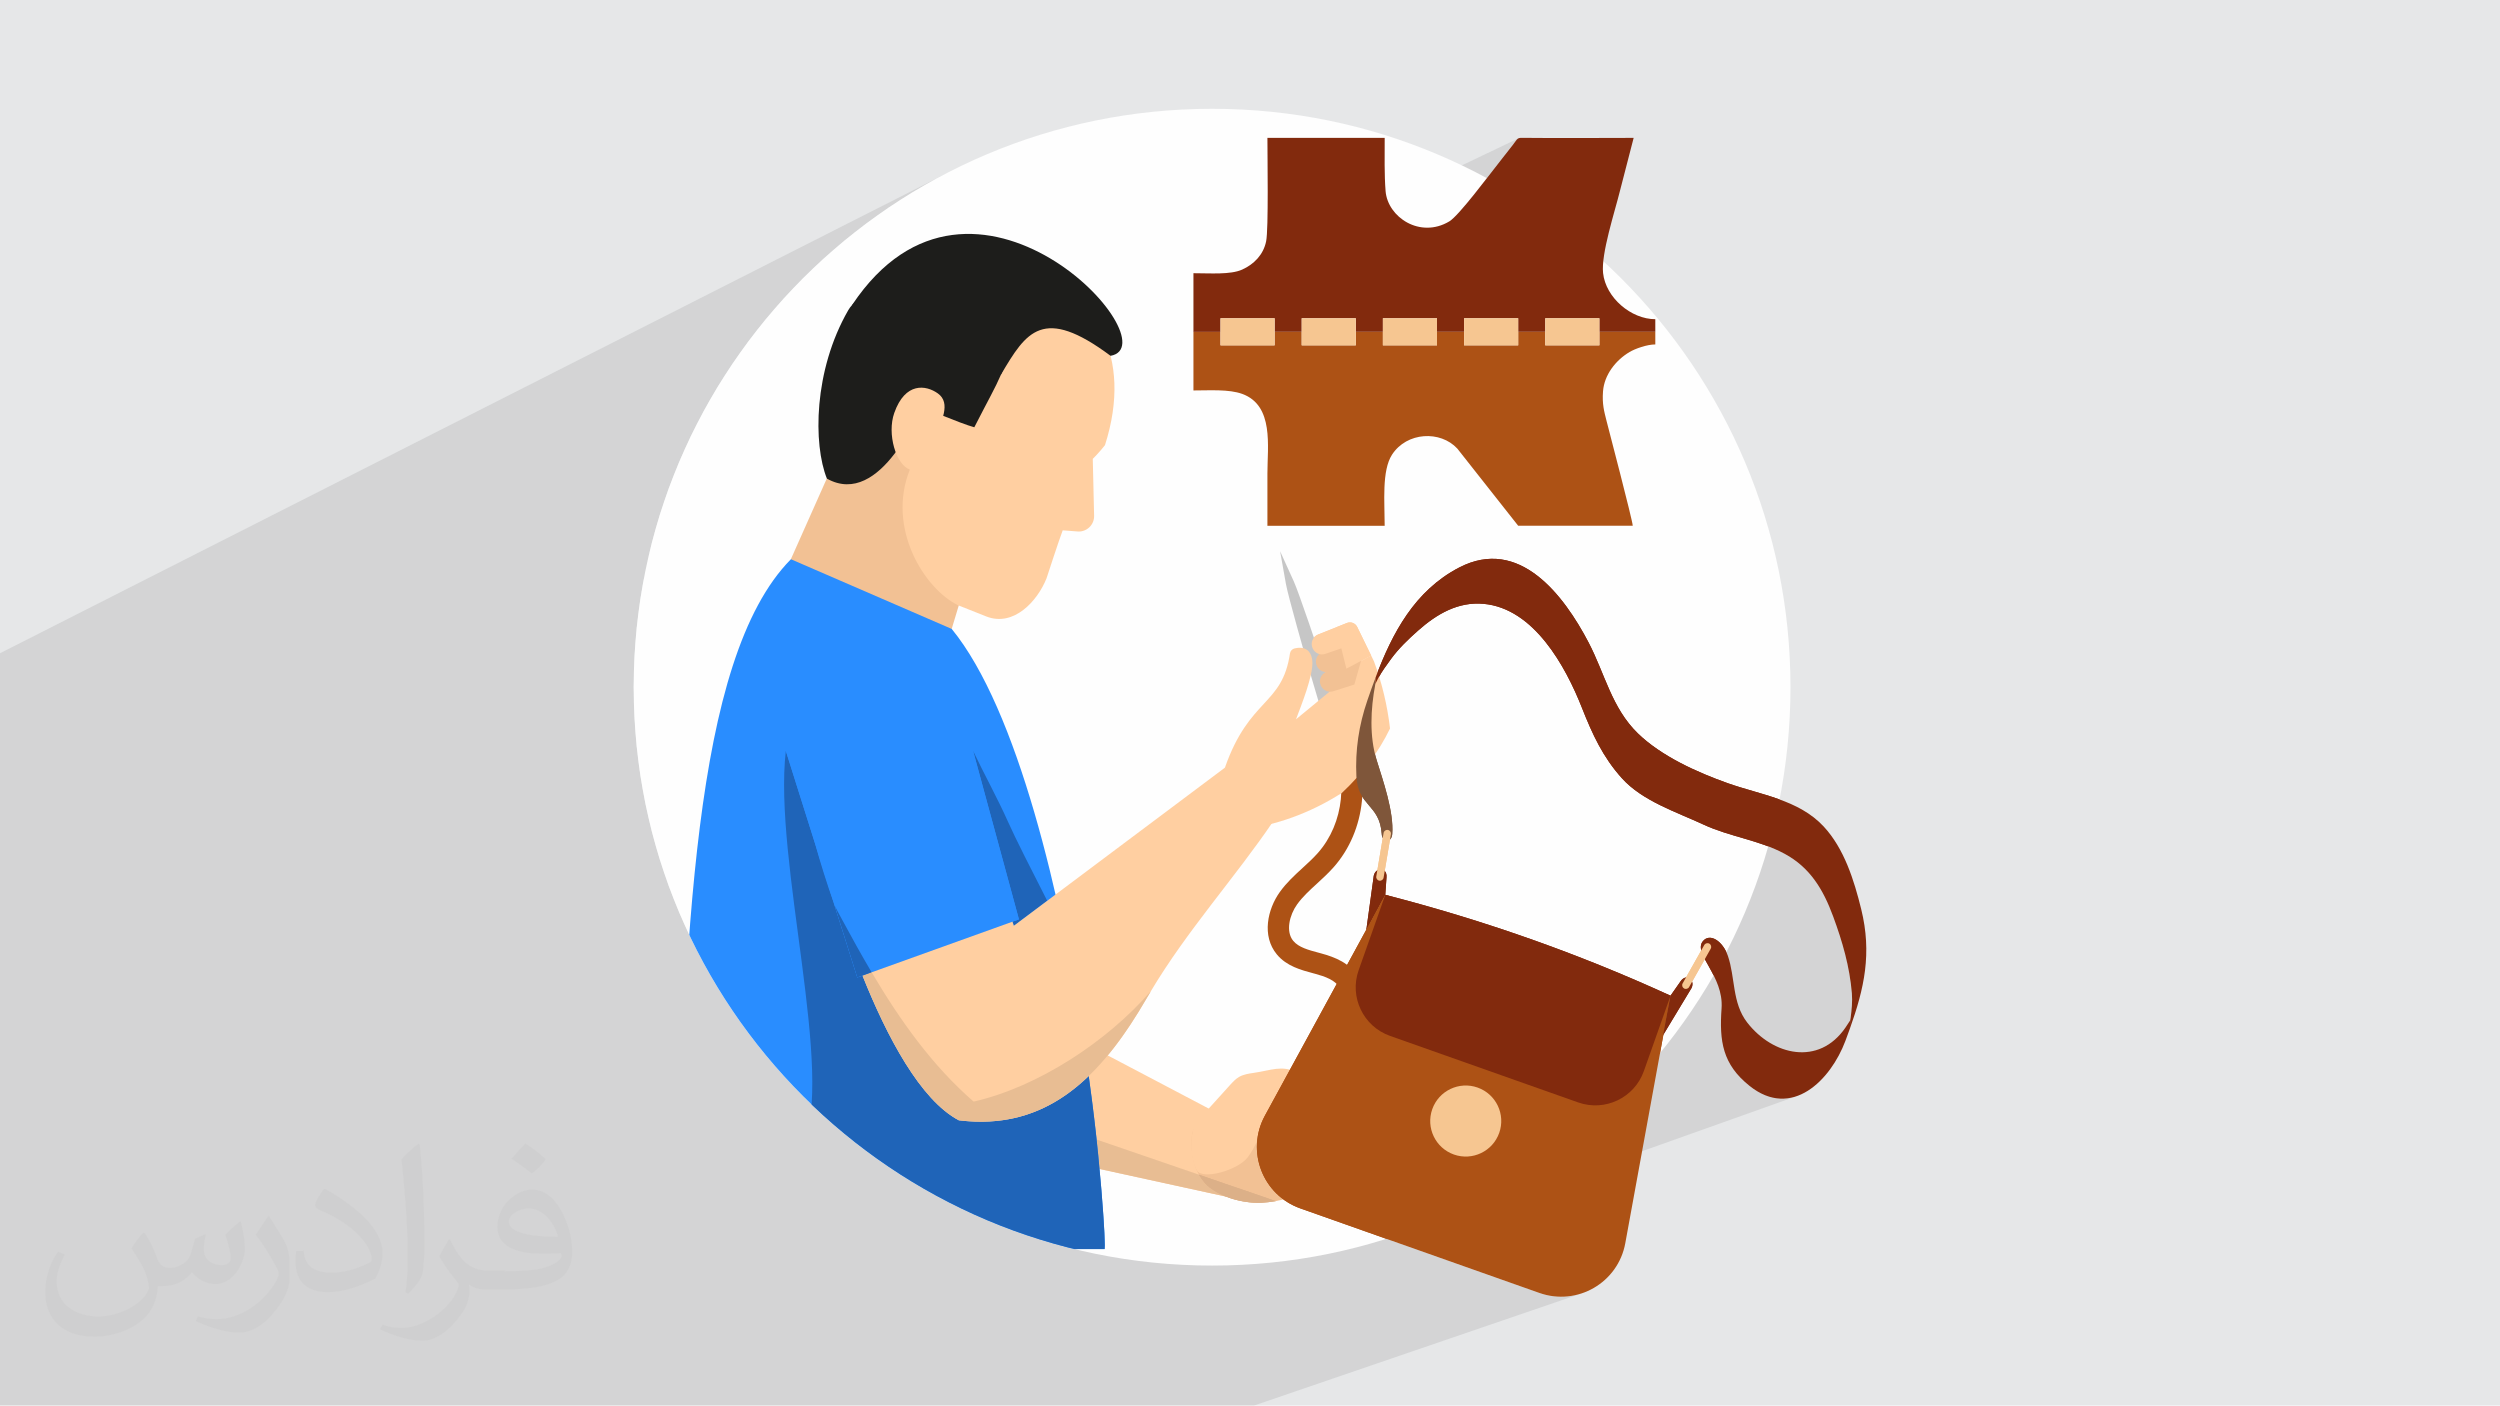 <?xml version="1.0" encoding="UTF-8"?>
<!DOCTYPE svg PUBLIC "-//W3C//DTD SVG 1.1//EN" "http://www.w3.org/Graphics/SVG/1.1/DTD/svg11.dtd">
<!-- Creator: CorelDRAW -->
<svg xmlns="http://www.w3.org/2000/svg" xml:space="preserve" width="3.705in" height="2.083in" version="1.1" style="shape-rendering:geometricPrecision; text-rendering:geometricPrecision; image-rendering:optimizeQuality; fill-rule:evenodd; clip-rule:evenodd"
viewBox="0 0 3705.33 2083.19"
 xmlns:xlink="http://www.w3.org/1999/xlink"
 xmlns:xodm="http://www.corel.com/coreldraw/odm/2003">
 <defs>
  <style type="text/css">
   <![CDATA[
    .fil19 {fill:none}
    .fil3 {fill:#FEFEFE}
    .fil21 {fill:#822A0D}
    .fil20 {fill:#AD5215}
    .fil0 {fill:#E6E7E8}
    .fil18 {fill:#F6C691}
    .fil13 {fill:#1D1D1B;fill-rule:nonzero}
    .fil12 {fill:#1F64B8;fill-rule:nonzero}
    .fil11 {fill:#298DFF;fill-rule:nonzero}
    .fil14 {fill:#3C3C3B;fill-rule:nonzero}
    .fil10 {fill:#4AB775;fill-rule:nonzero}
    .fil4 {fill:#7F563A;fill-rule:nonzero}
    .fil5 {fill:#822A0D;fill-rule:nonzero}
    .fil15 {fill:#AD5215;fill-rule:nonzero}
    .fil16 {fill:#C6C6C6;fill-rule:nonzero}
    .fil9 {fill:#DCB088;fill-rule:nonzero}
    .fil8 {fill:#E8BD93;fill-rule:nonzero}
    .fil7 {fill:#F2C194;fill-rule:nonzero}
    .fil17 {fill:#F6C691;fill-rule:nonzero}
    .fil6 {fill:#FFCFA1;fill-rule:nonzero}
    .fil2 {fill:#373435;fill-opacity:0.031}
    .fil1 {fill:#373435;fill-opacity:0.102}
   ]]>
  </style>
     <clipPath id="id0">
      <path d="M1796.46 161.26c473.44,0 857.25,383.8 857.25,857.25 0,473.44 -383.81,857.25 -857.25,857.25 -473.44,0 -857.25,-383.81 -857.25,-857.25 0,-473.44 383.8,-857.25 857.25,-857.25z"/>
     </clipPath>
 </defs>
 <g id="Layer_x0020_1">
  <polygon class="fil0" points="-0,0 3705.33,0 3705.33,2083.19 -0,2083.19 "/>
  <polygon class="fil1" points="-0,1310.47 -0,1298.93 -0,1287.28 -0,1280.09 -0,968.19 1424.81,245.8 1387.85,264.72 1351.95,285.37 1317.17,307.67 1283.56,331.57 1251.18,357.02 1220.07,383.96 1190.3,412.34 1161.92,442.11 1134.97,473.22 1109.52,505.61 1085.62,539.21 1063.32,574 1042.68,609.89 1023.75,646.86 1006.58,684.83 991.24,723.76 977.76,763.59 966.2,804.27 962.5,820.31 2251.22,204.71 2249.39,205.69 2247.68,207.43 2245.62,210.17 2242.74,214.11 2238.56,219.46 2236.24,222.35 2234,225.19 2231.82,227.98 2229.68,230.75 2227.55,233.51 2225.4,236.29 2223.2,239.1 2220.94,241.95 2219.42,243.87 2217.69,246.07 2215.77,248.55 2213.67,251.26 2211.41,254.19 2208.99,257.31 2206.45,260.6 2203.79,264.04 954.59,857.2 949.09,887.96 943.64,930.86 940.33,974.39 939.22,1018.51 940.33,1062.62 943.64,1106.16 949.09,1149.06 956.63,1191.28 966.2,1232.75 977.76,1273.43 991.24,1313.26 1006.58,1352.19 1023.75,1390.16 1042.68,1427.13 1063.32,1463.02 1085.62,1497.8 1109.52,1531.41 1134.97,1563.8 1161.92,1594.91 1190.3,1624.68 1220.07,1653.06 1251.18,1680 1283.56,1705.45 1317.17,1729.35 1343.76,1746.4 2620.81,1254.49 2623.88,1255.69 2626.94,1256.93 2629.99,1258.21 2633.02,1259.55 2636.04,1260.93 2639.04,1262.37 2642.01,1263.86 2644.97,1265.42 2651.91,1269.41 2658.43,1273.69 2664.54,1278.24 2670.28,1283.06 2675.65,1288.13 2680.68,1293.45 2685.39,1299 2689.81,1304.79 2693.95,1310.78 2697.83,1317 2701.47,1323.41 2704.91,1330 2708.14,1336.79 2711.2,1343.74 2714.11,1350.86 2716.89,1358.14 2719.43,1365.1 2721.89,1372.08 2724.27,1379.06 2726.57,1386.07 2728.77,1393.08 2730.86,1400.12 2732.85,1407.18 2734.72,1414.27 2736.47,1421.39 2738.09,1428.53 2739.58,1435.71 2740.92,1442.93 2742.11,1450.19 2743.15,1457.5 2744.02,1464.84 2744.72,1472.24 2744.99,1476.8 2745.07,1481.36 2744.98,1485.93 2744.75,1490.5 2744.4,1495.07 2743.95,1499.62 2743.43,1504.17 2742.85,1508.69 2742.79,1509.14 2742.72,1509.59 2742.65,1510.05 2742.57,1510.5 2742.49,1510.95 2742.4,1511.4 2742.31,1511.85 2742.21,1512.3 2742.2,1512.31 2742.19,1512.33 2742.19,1512.34 2742.17,1512.36 2742.16,1512.37 2742.15,1512.39 2742.14,1512.4 2742.13,1512.42 2741.3,1513.76 2740.44,1515.1 2739.59,1516.43 2738.72,1517.76 2737.84,1519.08 2736.95,1520.4 2736.06,1521.71 2735.17,1523.02 2731.4,1528.18 2727.48,1532.91 2723.41,1537.24 2719.19,1541.16 2714.86,1544.68 2710.41,1547.8 2705.85,1550.55 2701.2,1552.91 2696.46,1554.91 2579.44,1597.09 2579.59,1597.27 2585.91,1603.37 2593.01,1609.41 2598.87,1613.8 2604.7,1617.57 2610.49,1620.74 2616.23,1623.33 2621.92,1625.37 2627.54,1626.87 2633.11,1627.84 2638.61,1628.32 2644.02,1628.33 2649.37,1627.87 2654.62,1626.98 2659.78,1625.67 2664.85,1623.97 2062,1838.67 2281.62,1916.35 2286.89,1918.05 2292.17,1919.43 2297.46,1920.5 2302.74,1921.27 2308.02,1921.74 2313.26,1921.92 2318.48,1921.81 2323.65,1921.42 2328.77,1920.75 2333.82,1919.82 2338.8,1918.62 2343.7,1917.16 1858.76,2083.19 1796.72,2083.19 1375.41,2083.19 1361.81,2083.19 1273.93,2083.19 1230.96,2083.19 1186.96,2083.19 1167.24,2083.19 1167.02,2083.19 1158.81,2083.19 1072.5,2083.19 956.25,2083.19 830.93,2083.19 781.66,2083.19 513.51,2083.19 469.41,2083.19 -0,2083.19 "/>
  <path class="fil2" d="M215.02 1828.17c7,11 12,21 16,32 3,7 5,19 21,19 5,0 11,-1 17,-5 7,-3 12,-9 14,-17l6 -21 15 -7 1 1c-2,8 -3,16 -3,21 0,18 15,24 27,24 7,0 13,-4 13,-10 0,-8 -4,-23 -8,-35 7,-7 14,-14 22,-20l1 1c4,15 6,30 6,40 0,10 -4,20 -8,27 -7,14 -20,25 -36,25 -12,0 -25,-6 -34,-17l-1 0c-9,11 -22,20 -43,20l-7 0c-1,14 -4,24 -9,33 -13,25 -50,42 -85.01,42 -49,0 -73.01,-28 -73.01,-66 0,-23 8,-45 19,-60l10 4c-7,14 -12,27 -12,40 0,35 29,52 62,52 31,0 68.01,-19 75.01,-42 -3,-25 -12,-36 -26,-59 4,-7 10,-15 17,-23l1 0 0 0 0 0 0 0 2 1 0 0 0 0 0 0 0 0 0 0 0 0 0 0 0 0 0 0 0 0 0 0 0 0 0.02 -0.01 -0.01 0.01zm564.05 -133.01c10,6 20,14 30,23 -6,8 -12,15 -21,21 -10,-8 -20,-15 -30,-22 7,-8 14,-15 20,-22l0 0 0 0 0 0 1 0 0 0 0 0 0 0 0 0zm5 96.01c-17,0 -30,11 -30,19 0,17 33,23 73.01,23 -5,-20 -22,-42 -43,-42l0 0 -0.01 0zm-37 93.01c22,0 41,-1 55,-4 16,-4 30,-12 30,-18 0,-2 0,-3 -1,-5 -9,1 -19,1 -29,1 -29,0 -52,-7 -61,-23 -2,-5 -4,-10 -4,-16 0,-16 7,-32 19,-42 10,-9 21,-14 33,-14 20,0 37,16 48,42 6,14 11,30 11,51 0,14 -4,25 -12,34 -16,15 -45,21 -90.01,21l-20 0 0 0 -5 0c-11,0 -19,-2 -25,-7l-1 0c0,3 1,5 1,7 0,10 -3,23 -10,33 -20,30 -42,43 -60,43 -19,0 -42,-7 -63,-17l4 -7c7,3 16,5 29,5 34,0 78.01,-33 84.01,-64 -1,-3 -4,-6 -7,-10 -10,-12 -16,-22 -22,-32 5,-10 10,-18 14,-25l2 0c14,29 28,46 57,46l5 0 0 0 21 0 0 0 0 0 0 0 -3 1 0 0 0 0 0 0 0 0zm-146.01 31c2,-14 3,-29 3,-43l0 -21c0,-39 -5,-96.01 -9,-133.01 7,-8 17,-17 25,-23l2 1c5,47 7,101.01 7,151.01 0,13 -1,26 -2,35 -1,12 -8,21 -22,35l-3 -1 0 0 0 0 0 0 -1 -1 0 0 0 0 0 0 0 0zm-151.02 -62.01c1,18 10,33 41,33 20,0 36,-5 55,-14 3,-1 5,-3 5,-5 0,-12 -9,-27 -24,-41 -14,-13 -34,-25 -52,-32 -6,-3 -8,-5 -8,-8 0,-5 7,-16 13,-24l2 0c20,11 43,27 60,44 15,16 25,33 25,51 0,13 -4,26 -11,38 -22,11 -46,20 -70.01,20 -29,0 -48,-14 -48,-45 0,-3 0,-9 1,-16l10 0 0 0 0 0 0 0 1 -1 0 0 0 0 0 0 0 0 0 0 0.01 0zm-52 -52l18 29c7,11 13,22 13,41l0 24c0,19 -12,39 -32,60 -15,14 -29,20 -42,20 -19,0 -40,-6 -65,-17l3 -7c8,2 17,4 28,4 36,0 72.01,-26 89.01,-58 2,-4 3,-7 3,-9 0,-4 -2,-8 -4,-11 -9,-17 -19,-33 -30,-47 6,-9 12,-18 18,-27l1 0 0 -2 0 0 0 0 0 0 0 0 0 0 -0.01 0z"/>
  <g id="_2722429238880">
   <g>
    <path class="fil3" d="M1796.46 161.26c473.44,0 857.25,383.8 857.25,857.25 0,473.44 -383.81,857.25 -857.25,857.25 -473.44,0 -857.25,-383.81 -857.25,-857.25 0,-473.44 383.8,-857.25 857.25,-857.25z"/>
    <g style="clip-path:url(#id0)">
     <g>
      <g>
       <path id="_1" class="fil4" d="M2026.64 1038.03c-12.64,36.91 -18.14,73.57 -16.29,112.62 2.11,44.62 34.42,41.12 37.48,84.9 0.45,13.25 14.57,14.37 15.66,0.71 2.61,-32.86 -13.59,-78.92 -23.09,-109.54 -10.95,-35.3 -8.92,-75.81 -2.09,-112.21l0.5 -10.48c-4.26,11.3 -8.29,22.67 -12.17,33.99z"/>
       <path class="fil5" d="M2741.87 1524.26c21.2,-59.39 32.82,-111.26 16.68,-176.77 -10.55,-42.83 -25.2,-89.79 -55.65,-122.54 -37,-39.8 -93.3,-46.84 -141.91,-64.06 -45.6,-16.15 -98.88,-40.19 -133.67,-74.11 -38.54,-37.58 -48.8,-88.48 -72.77,-134.36 -36.83,-70.5 -102.86,-157.47 -191.85,-111.27 -65.98,34.26 -99.15,97.2 -123.89,162.88l-0.5 10.48c0.05,-0.27 0.09,-0.54 0.14,-0.81 0.93,-1.66 2.26,-4.33 4.11,-8.24 5.48,-10.17 12.33,-19.53 19.13,-28.83 11.47,-15.69 25.63,-29.22 40.13,-42.05 27.71,-24.53 59.25,-43.03 97.11,-39.6 74.54,6.76 121.4,92.52 145.74,154.13 15.35,38.85 30.82,72.8 59.11,104.25 30.54,33.95 80.56,49.95 120.98,68.75 38.92,18.1 82.17,22.83 120.22,43.31 38.18,20.55 57.43,53.53 71.92,92.72 13.73,37.13 24.56,74.52 27.83,114.1 1,12.14 -0.3,24.42 -1.86,36.44 -0.16,1.22 -0.39,2.42 -0.65,3.61 -0.02,0.04 -0.06,0.08 -0.08,0.12l-0.26 11.84z"/>
       <polygon class="fil6" points="1418.01,1686.26 1817.11,1773.52 1856.3,1782.1 1855.52,1767.96 1852.5,1710.69 1850.43,1674.04 1799.98,1647.54 1791.55,1643.07 1488.16,1483.45 1439.13,1625 "/>
       <path class="fil7" d="M1773.32 1733.69l0.31 0.63c0.95,2.24 2.07,4.46 3.18,6.67 2.54,4.46 5.56,8.74 8.89,12.54 7.61,8.43 18.87,15.25 31.41,20 17.3,6.82 37,9.84 52.68,9.05 7.16,-0.31 14.14,-1.26 21.12,-2.39 11.73,-2.23 23.17,-5.22 34.58,-8.55 7.79,-2.23 15.56,-4.61 23.17,-6.85 12.39,-3.64 21.91,-7.29 30.65,-10.78 5.56,-2.05 10.78,-3.96 16.35,-5.88 4.28,-1.58 8.87,-2.84 13.96,-4.13 2.39,-0.63 5.09,-1.26 7.76,-1.89 2.39,-0.34 5.09,-0.81 7.8,-1.28l0.15 -1.26c0.47,-3.65 0.95,-7.13 1.57,-10.47 1.76,-12.54 3.81,-23.5 6.04,-33.98 0.47,-2.36 0.94,-4.75 1.6,-6.97 2.05,-10.31 4.28,-20.31 6.35,-30.93 0.63,-3.02 1.26,-6.04 1.73,-9.37 1.76,-9.52 3.49,-19.68 4.93,-31.27 -3.01,0.31 -6.19,0.63 -9.21,0.78l-3.96 0 -0.5 0.19c-3.17,0 -6.17,0 -9.18,-0.19 -9.06,-0.15 -17.79,-0.94 -26.52,-2.2 -15.54,-1.91 -30.62,-4.59 -46.18,-6.04 -12.35,-1.26 -25.06,-1.76 -38.22,-0.31l-0.15 0 -1.29 0.16 -2.36 0.31c-16.35,1.76 -33.01,3.8 -48.88,8.26 -21.9,6.19 -42.37,16.82 -61.1,29.99 -8.09,5.54 -15.87,11.57 -23.33,17.92 -3.02,2.7 -6.03,5.4 -7.77,8.89l-1.44 3.96 -0.15 0.63 -0.48 3.02 -0.31 2.7c-1.44,16.5 0.47,33.79 6.82,49.03z"/>
       <path class="fil8" d="M1817.11 1773.52c-12.54,-4.75 -23.79,-11.57 -31.41,-20 -3.33,-3.8 -6.35,-8.08 -8.89,-12.54l0 0c-50.53,-17.35 -101,-34.69 -151.48,-52.01 0.88,8.13 1.71,16.08 2.45,23.78 0.68,6.78 1.31,13.37 1.89,19.79l187.43 40.97z"/>
       <path class="fil9" d="M1864.77 1782.69c1.71,0 3.39,-0.02 5.02,-0.11 7.16,-0.31 14.14,-1.26 21.12,-2.39 -11.91,-4.12 -23.64,-8.08 -35.39,-12.22 -26.34,-8.87 -52.52,-17.92 -78.7,-26.98 2.54,4.46 5.56,8.74 8.89,12.54 7.61,8.43 18.87,15.25 31.41,20l0 0c15.49,6.13 32.92,9.16 47.67,9.16z"/>
       <path class="fil6" d="M1586.64 1479.27c0,0 -71.28,115.77 -165.07,56.33 -32.08,-20.31 -65.29,-75.18 -95.09,-138.57l184.41 -180.47 75.76 262.72z"/>
       <path class="fil10" d="M1405.49 963.43l105.39 253.12 -201.39 210.8c-57.35,-121.93 -85.19,-305.74 -85.19,-305.74l181.19 -158.18z"/>
       <path class="fil7" d="M1172.18 828.8l137.4 -308.53c86.09,23.3 179.59,79.65 200.64,81.18l-127.02 421.37c0,0 -177.09,-91.76 -211.02,-194.02z"/>
       <path class="fil11" d="M1000.51 1851.28l636.65 0c1.12,-7.94 -1.74,-60.79 -9.37,-138.52 -4.59,-46.67 -11.41,-101.72 -20.46,-161.09 -33.8,-220.72 -99.02,-500.17 -196.77,-619.51l-238.33 -103.3c-146,147.73 -156.63,568.88 -171.72,1022.42z"/>
       <path class="fil12" d="M1003.53 1851.28l633.63 0c0.16,-1.1 0.25,-3.06 0.25,-5.83 -0.03,-17.24 -3.04,-65.74 -9.62,-132.69 -3.44,-35.15 -8.17,-75.04 -14.16,-117.95 -43.92,42.28 -95.32,67.7 -159.76,67.7 -10.56,0 -21.46,-0.67 -32.76,-2.09 -56.84,-29.85 -106.44,-123.65 -142.74,-214.43l0 0 -7.77 2.7 -33.5 -106.15 -1.42 -4.53c-10.25,-28.8 -19.43,-57.97 -27.58,-87.43l-43.39 -137.51c-18.95,162.46 74.12,480.13 24.48,587.2 -31.68,68.29 -134.25,95.15 -185.67,151z"/>
       <path class="fil6" d="M1274.37 567.3c-1.85,-45.93 -42.44,-8.76 -28.07,-53.02 77.63,-197.28 214.31,-137.67 288.29,-111.22 85.08,34.7 145.96,122.3 103.12,256.75 -9,11.48 -18.08,20.29 -18.08,20.29l1.98 84.4c0.32,13.89 -11.78,24.83 -25.57,23.12l-20.96 -1.59c-5.15,13.26 -24.02,71.21 -24.02,71.21 -13.31,33.35 -48.27,72.11 -88.77,56.62l-42.44 -16.86c-49.91,-24.45 -106.17,-114.3 -71.32,-201 -6.66,-44.8 -72.76,-94.99 -74.14,-128.69z"/>
       <path class="fil13" d="M1257.19 459.82c25.95,-45.07 120.13,-23.71 182.07,3.46 49.26,21.59 65.85,42.13 44.53,91.52 -9.19,21.23 -18.55,36.95 -39.74,78.48 -20.37,-5.54 -79.09,-30.55 -79.09,-30.55 0,0 -58.92,151.86 -139.38,106.63 -20.38,-50.75 -19.95,-160.05 31.61,-249.54z"/>
       <path class="fil6" d="M1325.45 611.96c-11.08,31.32 2.57,76.8 23.05,84.02 20.47,7.25 27.17,-18.93 38.55,-50.13 7.54,-20.63 23.17,-48.23 3.02,-62.7 -17.63,-12.65 -48.41,-17.09 -64.62,28.81z"/>
       <path class="fil13" d="M1646 527.36c-100.46,-74.81 -124.95,-35.62 -162.21,27.44l-220.75 -102.93c178.87,-268.04 475.56,58.83 382.96,75.49z"/>
       <path class="fil12" d="M1502.63 1372.17l49.49 -37.08c-22.22,-43.59 -47.24,-92.48 -58.78,-118.54 -13.78,-31.09 -35.76,-71.3 -51.06,-103.63l67.94 249.77 -9.52 3.33 -0.09 0.03 0 0.04 2.02 6.07z"/>
       <path class="fil6" d="M1887.6 1216.55c-56.53,83.55 -128.1,162.2 -182.27,253.17 -1.87,3.04 -3.54,6.06 -5.41,9.1 -68.17,117.97 -148.52,197.81 -278.81,181.6 -56.87,-29.88 -106.49,-123.69 -142.76,-214.5 -11.48,-28.7 -21.78,-57.22 -30.4,-83.2 -22.26,-66.33 -34.91,-117.12 -34.91,-117.12l222.09 -97.06 65.47 217.55 2.02 6.07 312.9 -234.41 72.06 78.8z"/>
       <path class="fil11" d="M1153.17 1076.41l83.94 266.14 33.5 106.15 7.77 -2.7 13.48 -4.91 208.84 -75.06 9.52 -3.33 -100.93 -371c-22.69,-69.83 -97.28,-108.22 -167.09,-86.18l-2.7 0.81c-71.26,22.51 -110.3,99.02 -86.32,170.09z"/>
       <path class="fil8" d="M1453.87 1662.51c111.35,-0.02 183.78,-75.94 246.05,-183.69 1.87,-3.04 3.54,-6.06 5.41,-9.1l0 0 0.16 -0.52c-64.31,74.26 -166.9,141.78 -262.43,163.54 -61.08,-52.98 -109.02,-120.29 -151.18,-191.69l-0.03 0.02 -13.48 4.91c36.3,90.78 85.89,184.57 142.74,214.43 11.3,1.42 22.2,2.09 32.76,2.09z"/>
       <path class="fil12" d="M1270.59 1448.63l7.77 -2.7c0,0.03 0.02,0.04 0.02,0.07l0 0 13.48 -4.91 0.03 -0.02c-0.03,0 -0.03,-0.02 -0.05,-0.04 -15.17,-25.82 -29.85,-52.14 -43.88,-78.3 -3.69,-6.91 -7.4,-13.51 -10.78,-20.26l33.41 106.17z"/>
       <path class="fil14" d="M1919.52 1602.24l-10.13 23.19c-1.22,2.75 0.04,5.96 2.79,7.19 2.77,1.19 5.97,-0.07 7.19,-2.81l10.15 -23.19c1.2,-2.77 -0.07,-5.96 -2.81,-7.18 -2.77,-1.22 -5.97,0.04 -7.19,2.81z"/>
       <path class="fil6" d="M1773.11 1663.41c-2.45,2.72 -6.75,13.24 -7.36,29.81 -0.63,17.29 2.2,30.32 7.92,41.15 8.04,15.29 60.94,-0.02 75.37,-18.8 12.93,-16.78 19.36,-37 26.77,-60.27 2.95,-9.21 9.09,-18.82 18.53,-20.94 3.63,-0.79 7.43,-0.22 11.04,0.68 9.17,2.31 17.67,6.73 26.66,9.7 8.98,2.97 19.02,4.43 27.76,0.79 8.73,-3.65 15.22,-13.76 12.16,-22.72 -1.91,-5.65 -10.15,-8.96 -15.58,-11.44 -13.55,-6.22 -24.79,-17.9 -33.46,-21.95 -23.96,-11.14 -38.54,-3.01 -64.68,0.72 -7.54,1.09 -15.29,2.25 -21.89,6.08 -5.22,3.06 -9.39,7.65 -13.46,12.13 -16.59,18.35 -33.19,36.7 -49.78,55.05z"/>
       <path class="fil15" d="M1985.17 1463.87l28.14 -14.18c-11.23,-22.3 -35.55,-31.32 -55.47,-36.7l-2.7 -0.74c-15.62,-4.14 -30.39,-8.09 -38.39,-17.77 -11.48,-13.87 -5.63,-38.2 5.74,-54.06 8.04,-11.21 18.51,-20.8 29.61,-30.95 8.26,-7.59 16.81,-15.43 24.63,-24.25 47.93,-54.08 56.56,-138.76 20.54,-201.36l-27.33 15.74c29.47,51.19 22.43,120.47 -16.77,164.73 -6.73,7.59 -14.32,14.54 -22.36,21.91 -11.77,10.78 -23.98,21.94 -33.91,35.82 -18.13,25.26 -27.22,64.98 -4.42,92.53 14.41,17.4 35.71,23.09 54.54,28.12l2.61 0.7c13.6,3.67 29.94,9.32 35.55,20.46z"/>
       <path class="fil7" d="M2001.38 985.43l-30.78 9.84c-7.29,2.49 -15.28,-0.84 -18.64,-7.77l-0.14 -0.28c-3.8,-7.92 -0.11,-17.4 8.04,-20.67l42.65 -17.06c2.99,-1.19 6.19,-1.08 8.98,0.07l-10.11 35.86z"/>
       <path class="fil7" d="M2007.33 1014.58l-30.78 9.82c-7.27,2.52 -15.27,-0.81 -18.62,-7.77l-0.13 -0.28c-3.81,-7.9 -0.11,-17.4 8.04,-20.67l42.64 -17.06c3,-1.19 6.19,-1.06 8.98,0.06l-10.13 35.89z"/>
       <path class="fil6" d="M2011.58 929.23c-2.76,-5.65 -9.43,-8.24 -15.28,-5.9l-42.65 17.07c-8.15,3.26 -11.83,12.76 -8.03,20.69l0.13 0.27c3.35,6.94 11.35,10.27 18.62,7.75l23.68 -8.17 7.46 30.1 36.69 -19.5 -20.63 -42.31z"/>
       <path class="fil16" d="M1987.43 1133.41l2.59 1.28c1.5,0.11 3.42,-0.15 5.74,-0.9l4.86 -2.39 1.4 -2.52 -17.24 -51.74c-0.22,-0.63 -2.8,-0.38 -5.76,0.52l-1.18 0.38c-3.2,0.99 -5.63,2.33 -5.42,3.01l15.02 52.35zm-5 1.51l-41.63 -140.87c-6.65,-22.49 -31.86,-111.35 -34.87,-128.46l-8.65 -48.61 20.4 44.96c7.18,15.81 36.7,103.36 43.93,125.65l45.41 139.7c1.33,4.1 -3.08,9.17 -9.86,11.26l-0.25 0.09c-6.78,2.09 -13.26,0.43 -14.47,-3.71z"/>
       <path class="fil6" d="M2036.46 980.31l-4.26 -8.78 -36.69 19.5 2.79 11.32 -77.43 63.72c8.62,-22.9 24.74,-63.09 24.27,-84.43 -0.09,-3.65 -0.79,-7.2 -2.07,-10.54 -3.17,-8.15 -10.8,-13.24 -24.27,-10.09 -3.64,0.84 -6.37,3.83 -6.91,7.5 -11.48,77.74 -59.93,65.34 -96.4,169.24l23.61 92.19c51.76,-6.7 101.83,-24.15 149.85,-54.78 30.26,-28.41 54.21,-60.11 71.25,-95.45 -3.98,-34.08 -11.84,-67.25 -23.75,-99.4z"/>
       <path class="fil5" d="M2742.13 1512.42c-2.22,3.6 -4.57,7.11 -6.96,10.6 -39.28,57.29 -107.55,41.57 -145.66,-7.61 -22.53,-29.08 -17.5,-66.81 -28.62,-98.86 -7.55,-21.75 -26.71,-34.41 -37.09,-21.45 -14.87,18.57 31.21,51.05 27.79,99.39 -3.44,48.7 1.38,82.88 41.43,114.93 62.71,50.19 120.29,-8.64 142.05,-66.55 2.37,-6.31 4.62,-12.48 6.8,-18.6l0.26 -11.84z"/>
       <path class="fil5" d="M2053.19 1326.24l-28.19 52.3 10.7 -77.66c0.73,-15.94 20.72,-16.87 19.28,-0.53l-1.79 25.89z"/>
       <path class="fil15" d="M2281.62 1916.35l-354.33 -125.32c-56.07,-19.83 -81.07,-85.12 -52.61,-137.33l178.52 -327.46 422.73 149.51 -67.05 366.88c-10.69,58.5 -71.19,93.54 -127.25,73.71z"/>
       <path class="fil5" d="M2339 1633.93l-278.77 -98.59c-39.76,-14.06 -60.58,-57.68 -46.52,-97.44l39.49 -111.65c146.07,37.59 287.04,87.3 422.73,149.51l-39.48 111.65c-14.06,39.75 -57.69,60.58 -97.44,46.52z"/>
       <path class="fil17" d="M2050.67 1300.78c-0.5,2.99 -3.34,5.01 -6.33,4.5 -2.99,-0.5 -5.01,-3.34 -4.5,-6.33l10.83 -64.37c0.5,-2.99 3.33,-5.01 6.33,-4.5 2.99,0.5 5.01,3.33 4.5,6.33l-10.83 64.37z"/>
       <path class="fil5" d="M2475.92 1475.76l-10.96 58.39 40.5 -67.12c9.45,-12.85 -5.51,-26.15 -14.66,-12.53l-14.89 21.26z"/>
       <path class="fil17" d="M2493.9 1457.54c-1.49,2.64 -0.55,5.99 2.09,7.48 2.64,1.49 5.99,0.56 7.48,-2.09l32.04 -56.87c1.49,-2.64 0.56,-5.99 -2.09,-7.48 -2.64,-1.49 -5.99,-0.56 -7.48,2.09l-32.04 56.87z"/>
       <circle class="fil18" transform="matrix(0.58 0.205 -0.205 0.58 2172.42 1661.53)" r="85.58"/>
      </g>
     </g>
    </g>
    <path class="fil19" d="M1796.46 161.26c473.44,0 857.25,383.8 857.25,857.25 0,473.44 -383.81,857.25 -857.25,857.25 -473.44,0 -857.25,-383.81 -857.25,-857.25 0,-473.44 383.8,-857.25 857.25,-857.25z"/>
    <path class="fil4" d="M2026.64 1038.03c-12.64,36.91 -18.14,73.57 -16.29,112.62 2.11,44.62 34.42,41.12 37.48,84.9 0.45,13.25 14.57,14.37 15.66,0.71 2.61,-32.86 -13.59,-78.92 -23.09,-109.54 -10.95,-35.3 -8.92,-75.81 -2.09,-112.21l0.5 -10.48c-4.26,11.3 -8.29,22.67 -12.17,33.99z"/>
    <path class="fil5" d="M2741.87 1524.26c21.2,-59.39 32.82,-111.26 16.68,-176.77 -10.55,-42.83 -25.2,-89.79 -55.65,-122.54 -37,-39.8 -93.3,-46.84 -141.91,-64.06 -45.6,-16.15 -98.88,-40.19 -133.67,-74.11 -38.54,-37.58 -48.8,-88.48 -72.77,-134.36 -36.83,-70.5 -102.86,-157.47 -191.85,-111.27 -65.98,34.26 -99.15,97.2 -123.89,162.88l-0.5 10.48c0.05,-0.27 0.09,-0.54 0.14,-0.81 0.93,-1.66 2.26,-4.33 4.11,-8.24 5.48,-10.17 12.33,-19.53 19.13,-28.83 11.47,-15.69 25.63,-29.22 40.13,-42.05 27.71,-24.53 59.25,-43.03 97.11,-39.6 74.54,6.76 121.4,92.52 145.74,154.13 15.35,38.85 30.82,72.8 59.11,104.25 30.54,33.95 80.56,49.95 120.98,68.75 38.92,18.1 82.17,22.83 120.22,43.31 38.18,20.55 57.43,53.53 71.92,92.72 13.73,37.13 24.56,74.52 27.83,114.1 1,12.14 -0.3,24.42 -1.86,36.44 -0.16,1.22 -0.39,2.42 -0.65,3.61 -0.02,0.04 -0.06,0.08 -0.08,0.12l-0.26 11.84z"/>
    <path class="fil9" d="M1864.77 1782.69c1.71,0 3.39,-0.02 5.02,-0.11 7.16,-0.31 14.14,-1.26 21.12,-2.39 -11.91,-4.12 -23.64,-8.08 -35.39,-12.22 -26.34,-8.87 -52.52,-17.92 -78.7,-26.98 2.54,4.46 5.56,8.74 8.89,12.54 7.61,8.43 18.87,15.25 31.41,20l0 0c15.49,6.13 32.92,9.16 47.67,9.16z"/>
    <path class="fil14" d="M1919.52 1602.24l-10.13 23.19c-1.22,2.75 0.04,5.96 2.79,7.19 2.77,1.19 5.97,-0.07 7.19,-2.81l10.15 -23.19c1.2,-2.77 -0.07,-5.96 -2.81,-7.18 -2.77,-1.22 -5.97,0.04 -7.19,2.81z"/>
    <path class="fil7" d="M2001.38 985.43l-30.78 9.84c-7.29,2.49 -15.28,-0.84 -18.64,-7.77l-0.14 -0.28c-3.8,-7.92 -0.11,-17.4 8.04,-20.67l42.65 -17.06c2.99,-1.19 6.19,-1.08 8.98,0.07l-10.11 35.86z"/>
    <path class="fil7" d="M2007.33 1014.58l-30.78 9.82c-7.27,2.52 -15.27,-0.81 -18.62,-7.77l-0.13 -0.28c-3.81,-7.9 -0.11,-17.4 8.04,-20.67l42.64 -17.06c3,-1.19 6.19,-1.06 8.98,0.06l-10.13 35.89z"/>
    <path class="fil6" d="M2011.58 929.23c-2.76,-5.65 -9.43,-8.24 -15.28,-5.9l-42.65 17.07c-8.15,3.26 -11.83,12.76 -8.03,20.69l0.13 0.27c3.35,6.94 11.35,10.27 18.62,7.75l23.68 -8.17 7.46 30.1 36.69 -19.5 -20.63 -42.31z"/>
    <path class="fil5" d="M2742.13 1512.42c-2.22,3.6 -4.57,7.11 -6.96,10.6 -39.28,57.29 -107.55,41.57 -145.66,-7.61 -22.53,-29.08 -17.5,-66.81 -28.62,-98.86 -7.55,-21.75 -26.71,-34.41 -37.09,-21.45 -14.87,18.57 31.21,51.05 27.79,99.39 -3.44,48.7 1.38,82.88 41.43,114.93 62.71,50.19 120.29,-8.64 142.05,-66.55 2.37,-6.31 4.62,-12.48 6.8,-18.6l0.26 -11.84z"/>
    <path class="fil5" d="M2053.19 1326.24l-28.19 52.3 10.7 -77.66c0.73,-15.94 20.72,-16.87 19.28,-0.53l-1.79 25.89z"/>
    <path class="fil15" d="M2281.62 1916.35l-354.33 -125.32c-56.07,-19.83 -81.07,-85.12 -52.61,-137.33l178.52 -327.46 422.73 149.51 -67.05 366.88c-10.69,58.5 -71.19,93.54 -127.25,73.71z"/>
    <path class="fil5" d="M2339 1633.93l-278.77 -98.59c-39.76,-14.06 -60.58,-57.68 -46.52,-97.44l39.49 -111.65c146.07,37.59 287.04,87.3 422.73,149.51l-39.48 111.65c-14.06,39.75 -57.69,60.58 -97.44,46.52z"/>
    <path class="fil17" d="M2050.67 1300.78c-0.5,2.99 -3.34,5.01 -6.33,4.5 -2.99,-0.5 -5.01,-3.34 -4.5,-6.33l10.83 -64.37c0.5,-2.99 3.33,-5.01 6.33,-4.5 2.99,0.5 5.01,3.33 4.5,6.33l-10.83 64.37z"/>
    <path class="fil5" d="M2475.92 1475.76l-10.96 58.39 40.5 -67.12c9.45,-12.85 -5.51,-26.15 -14.66,-12.53l-14.89 21.26z"/>
    <path class="fil17" d="M2493.9 1457.54c-1.49,2.64 -0.55,5.99 2.09,7.48 2.64,1.49 5.99,0.56 7.48,-2.09l32.04 -56.87c1.49,-2.64 0.56,-5.99 -2.09,-7.48 -2.64,-1.49 -5.99,-0.56 -7.48,2.09l-32.04 56.87z"/>
    <circle class="fil18" transform="matrix(0.58 0.205 -0.205 0.58 2172.42 1661.53)" r="85.58"/>
   </g>
   <g>
    <path class="fil20" d="M2453.4 491.8l-82.91 0 0 20.05 -80.21 0 0 -20.05 -40.13 0 0 20.05 -80.21 0 0 -20.05 -40.13 0 0 20.05 -80.21 0 0 -20.05 -40.13 0 0 20.05 -80.2 0 0 -20.05 -40.13 0 0 20.05 -80.2 0 0 -20.05 -40.12 0 0 86.91c23.72,0 52.64,-2.11 72.41,5.14 47.16,17.31 37.23,77.61 37.23,117.86 0,25.85 0,51.7 0,77.55l173.81 0c0,-34.66 -4.54,-81.65 10.91,-105.41 21.97,-33.77 71.63,-36.14 96.76,-8.96l90.2 114.36 169.8 0c-0.17,-7.71 -37.16,-148.64 -39.04,-156.16 -3.37,-13.49 -6.44,-24.04 -5.03,-43 1.84,-24.64 18.87,-46.21 39.28,-58.33 8.3,-4.93 25.85,-11.25 38.22,-11.25l0 -18.72z"/>
    <path class="fil21" d="M1808.97 491.8l0 -20.05 80.2 0 0 20.05 40.13 0 0 -20.05 80.2 0 0 20.05 40.13 0 0 -20.05 80.2 0 0 20.05 40.13 0 0 -20.05 80.2 0 0 20.05 40.13 0 0 -20.05 80.2 0 0 20.05 82.91 0 0 -18.72c-35.91,0 -73.43,-31.86 -77.4,-68.33 -3.12,-28.61 17.2,-90.31 24.99,-121.78l20.32 -78.62c-52.95,0 -106.2,0.56 -159.13,-0.02 -15.91,-0.18 -10.33,-1.22 -23.62,15.15 -6.33,7.8 -11.47,14.8 -17.62,22.49 -13.58,17 -58.52,77.6 -72.91,86.19 -43.29,25.83 -91.31,-6.31 -94.39,-44.93 -1.94,-24.36 -1.34,-52.45 -1.34,-78.88l-173.81 0c0,27.19 1.8,135.09 -1.88,153.22 -4.04,19.93 -18.04,34.11 -35.56,41.99 -17.41,7.83 -47.4,5.35 -72.2,5.35l0 86.91 40.12 0z"/>
    <polygon class="fil18" points="2129.83,491.8 2129.83,471.75 2049.63,471.75 2049.63,491.8 2049.63,511.84 2129.83,511.84 "/>
    <polygon class="fil18" points="2250.17,491.8 2250.16,471.75 2169.96,471.75 2169.96,491.8 2169.96,511.84 2250.17,511.84 "/>
    <polygon class="fil18" points="2370.49,491.8 2370.49,471.75 2290.29,471.75 2290.29,491.8 2290.29,511.84 2370.5,511.84 "/>
    <polygon class="fil18" points="1889.17,491.8 1889.17,471.75 1808.97,471.75 1808.97,491.8 1808.97,511.84 1889.17,511.84 "/>
    <polygon class="fil18" points="2009.5,491.8 2009.5,471.75 1929.3,471.75 1929.3,491.8 1929.3,511.84 2009.5,511.84 "/>
   </g>
  </g>
 </g>
</svg>

